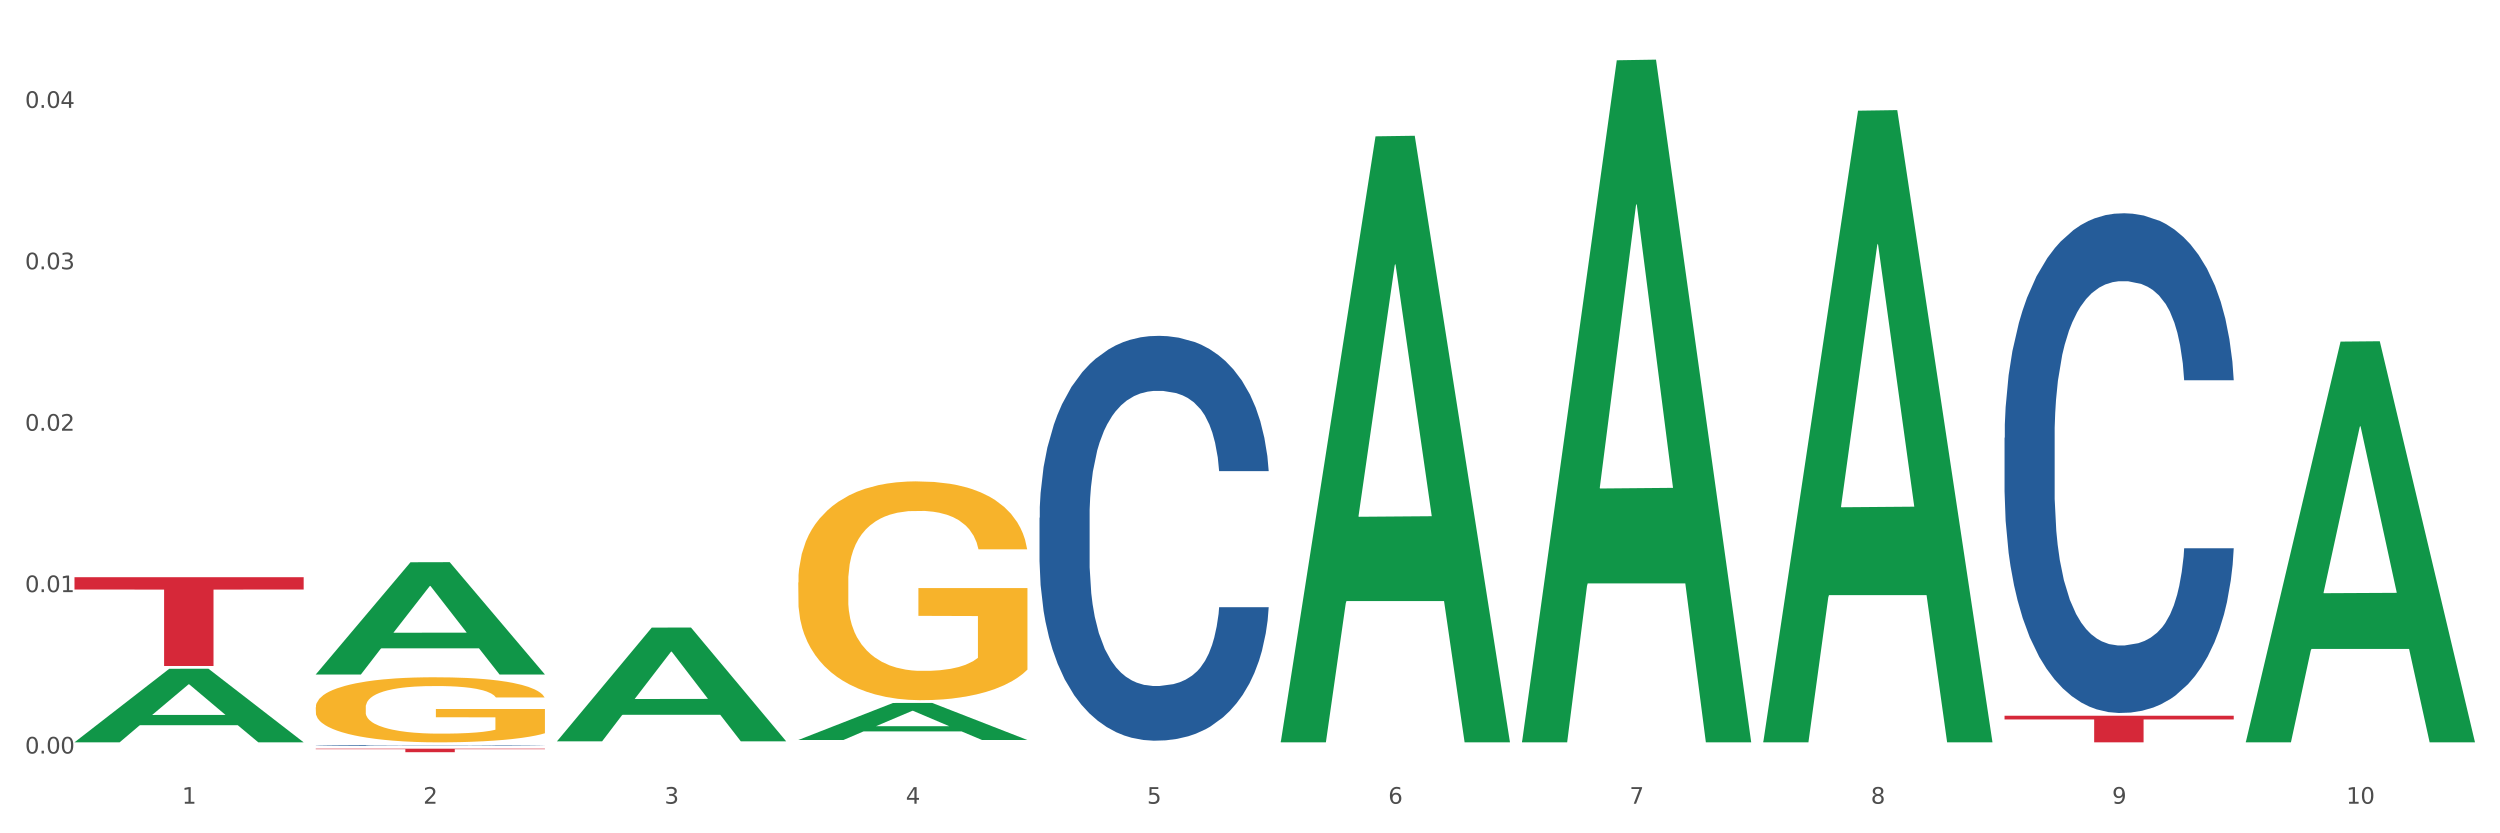 <?xml version="1.0" encoding="utf-8" standalone="no"?>
<!DOCTYPE svg PUBLIC "-//W3C//DTD SVG 1.1//EN"
  "http://www.w3.org/Graphics/SVG/1.1/DTD/svg11.dtd">
<svg xmlns:xlink="http://www.w3.org/1999/xlink" width="1080pt" height="360pt" viewBox="0 0 1080 360" xmlns="http://www.w3.org/2000/svg" version="1.1">
 <rect x="0" y="0" width="1080" height="360" fill="#333333" stroke="none"/>
 <defs>
  <style type="text/css">*{stroke-linejoin: round; stroke-linecap: butt}</style>
 </defs>
 <g id="figure_1">
  <g id="patch_1">
   <path d="M 0 360 
L 1080 360 
L 1080 0 
L 0 0 
z
" style="fill: #ffffff; stroke: #ffffff; stroke-linejoin: miter"/>
  </g>
  <g id="axes_1">
   <g id="matplotlib.axis_1">
    <g id="xtick_1">
     <g id="text_1">
      <!-- 1 -->
      <g style="fill: #4d4d4d" transform="translate(78.627 347.204) scale(0.096 -0.096)">
       <defs>
        <path id="DejaVuSans-31" d="M 794 531 
L 1825 531 
L 1825 4091 
L 703 3866 
L 703 4441 
L 1819 4666 
L 2450 4666 
L 2450 531 
L 3481 531 
L 3481 0 
L 794 0 
L 794 531 
z
" transform="scale(0.016)"/>
       </defs>
       <use xlink:href="#DejaVuSans-31"/>
      </g>
     </g>
    </g>
    <g id="xtick_2">
     <g id="text_2">
      <!-- 2 -->
      <g style="fill: #4d4d4d" transform="translate(182.851 347.204) scale(0.096 -0.096)">
       <defs>
        <path id="DejaVuSans-32" d="M 1228 531 
L 3431 531 
L 3431 0 
L 469 0 
L 469 531 
Q 828 903 1448 1529 
Q 2069 2156 2228 2338 
Q 2531 2678 2651 2914 
Q 2772 3150 2772 3378 
Q 2772 3750 2511 3984 
Q 2250 4219 1831 4219 
Q 1534 4219 1204 4116 
Q 875 4013 500 3803 
L 500 4441 
Q 881 4594 1212 4672 
Q 1544 4750 1819 4750 
Q 2544 4750 2975 4387 
Q 3406 4025 3406 3419 
Q 3406 3131 3298 2873 
Q 3191 2616 2906 2266 
Q 2828 2175 2409 1742 
Q 1991 1309 1228 531 
z
" transform="scale(0.016)"/>
       </defs>
       <use xlink:href="#DejaVuSans-32"/>
      </g>
     </g>
    </g>
    <g id="xtick_3">
     <g id="text_3">
      <!-- 3 -->
      <g style="fill: #4d4d4d" transform="translate(287.074 347.204) scale(0.096 -0.096)">
       <defs>
        <path id="DejaVuSans-33" d="M 2597 2516 
Q 3050 2419 3304 2112 
Q 3559 1806 3559 1356 
Q 3559 666 3084 287 
Q 2609 -91 1734 -91 
Q 1441 -91 1130 -33 
Q 819 25 488 141 
L 488 750 
Q 750 597 1062 519 
Q 1375 441 1716 441 
Q 2309 441 2620 675 
Q 2931 909 2931 1356 
Q 2931 1769 2642 2001 
Q 2353 2234 1838 2234 
L 1294 2234 
L 1294 2753 
L 1863 2753 
Q 2328 2753 2575 2939 
Q 2822 3125 2822 3475 
Q 2822 3834 2567 4026 
Q 2313 4219 1838 4219 
Q 1578 4219 1281 4162 
Q 984 4106 628 3988 
L 628 4550 
Q 988 4650 1302 4700 
Q 1616 4750 1894 4750 
Q 2613 4750 3031 4423 
Q 3450 4097 3450 3541 
Q 3450 3153 3228 2886 
Q 3006 2619 2597 2516 
z
" transform="scale(0.016)"/>
       </defs>
       <use xlink:href="#DejaVuSans-33"/>
      </g>
     </g>
    </g>
    <g id="xtick_4">
     <g id="text_4">
      <!-- 4 -->
      <g style="fill: #4d4d4d" transform="translate(391.298 347.204) scale(0.096 -0.096)">
       <defs>
        <path id="DejaVuSans-34" d="M 2419 4116 
L 825 1625 
L 2419 1625 
L 2419 4116 
z
M 2253 4666 
L 3047 4666 
L 3047 1625 
L 3713 1625 
L 3713 1100 
L 3047 1100 
L 3047 0 
L 2419 0 
L 2419 1100 
L 313 1100 
L 313 1709 
L 2253 4666 
z
" transform="scale(0.016)"/>
       </defs>
       <use xlink:href="#DejaVuSans-34"/>
      </g>
     </g>
    </g>
    <g id="xtick_5">
     <g id="text_5">
      <!-- 5 -->
      <g style="fill: #4d4d4d" transform="translate(495.522 347.204) scale(0.096 -0.096)">
       <defs>
        <path id="DejaVuSans-35" d="M 691 4666 
L 3169 4666 
L 3169 4134 
L 1269 4134 
L 1269 2991 
Q 1406 3038 1543 3061 
Q 1681 3084 1819 3084 
Q 2600 3084 3056 2656 
Q 3513 2228 3513 1497 
Q 3513 744 3044 326 
Q 2575 -91 1722 -91 
Q 1428 -91 1123 -41 
Q 819 9 494 109 
L 494 744 
Q 775 591 1075 516 
Q 1375 441 1709 441 
Q 2250 441 2565 725 
Q 2881 1009 2881 1497 
Q 2881 1984 2565 2268 
Q 2250 2553 1709 2553 
Q 1456 2553 1204 2497 
Q 953 2441 691 2322 
L 691 4666 
z
" transform="scale(0.016)"/>
       </defs>
       <use xlink:href="#DejaVuSans-35"/>
      </g>
     </g>
    </g>
    <g id="xtick_6">
     <g id="text_6">
      <!-- 6 -->
      <g style="fill: #4d4d4d" transform="translate(599.745 347.204) scale(0.096 -0.096)">
       <defs>
        <path id="DejaVuSans-36" d="M 2113 2584 
Q 1688 2584 1439 2293 
Q 1191 2003 1191 1497 
Q 1191 994 1439 701 
Q 1688 409 2113 409 
Q 2538 409 2786 701 
Q 3034 994 3034 1497 
Q 3034 2003 2786 2293 
Q 2538 2584 2113 2584 
z
M 3366 4563 
L 3366 3988 
Q 3128 4100 2886 4159 
Q 2644 4219 2406 4219 
Q 1781 4219 1451 3797 
Q 1122 3375 1075 2522 
Q 1259 2794 1537 2939 
Q 1816 3084 2150 3084 
Q 2853 3084 3261 2657 
Q 3669 2231 3669 1497 
Q 3669 778 3244 343 
Q 2819 -91 2113 -91 
Q 1303 -91 875 529 
Q 447 1150 447 2328 
Q 447 3434 972 4092 
Q 1497 4750 2381 4750 
Q 2619 4750 2861 4703 
Q 3103 4656 3366 4563 
z
" transform="scale(0.016)"/>
       </defs>
       <use xlink:href="#DejaVuSans-36"/>
      </g>
     </g>
    </g>
    <g id="xtick_7">
     <g id="text_7">
      <!-- 7 -->
      <g style="fill: #4d4d4d" transform="translate(703.969 347.204) scale(0.096 -0.096)">
       <defs>
        <path id="DejaVuSans-37" d="M 525 4666 
L 3525 4666 
L 3525 4397 
L 1831 0 
L 1172 0 
L 2766 4134 
L 525 4134 
L 525 4666 
z
" transform="scale(0.016)"/>
       </defs>
       <use xlink:href="#DejaVuSans-37"/>
      </g>
     </g>
    </g>
    <g id="xtick_8">
     <g id="text_8">
      <!-- 8 -->
      <g style="fill: #4d4d4d" transform="translate(808.193 347.204) scale(0.096 -0.096)">
       <defs>
        <path id="DejaVuSans-38" d="M 2034 2216 
Q 1584 2216 1326 1975 
Q 1069 1734 1069 1313 
Q 1069 891 1326 650 
Q 1584 409 2034 409 
Q 2484 409 2743 651 
Q 3003 894 3003 1313 
Q 3003 1734 2745 1975 
Q 2488 2216 2034 2216 
z
M 1403 2484 
Q 997 2584 770 2862 
Q 544 3141 544 3541 
Q 544 4100 942 4425 
Q 1341 4750 2034 4750 
Q 2731 4750 3128 4425 
Q 3525 4100 3525 3541 
Q 3525 3141 3298 2862 
Q 3072 2584 2669 2484 
Q 3125 2378 3379 2068 
Q 3634 1759 3634 1313 
Q 3634 634 3220 271 
Q 2806 -91 2034 -91 
Q 1263 -91 848 271 
Q 434 634 434 1313 
Q 434 1759 690 2068 
Q 947 2378 1403 2484 
z
M 1172 3481 
Q 1172 3119 1398 2916 
Q 1625 2713 2034 2713 
Q 2441 2713 2670 2916 
Q 2900 3119 2900 3481 
Q 2900 3844 2670 4047 
Q 2441 4250 2034 4250 
Q 1625 4250 1398 4047 
Q 1172 3844 1172 3481 
z
" transform="scale(0.016)"/>
       </defs>
       <use xlink:href="#DejaVuSans-38"/>
      </g>
     </g>
    </g>
    <g id="xtick_9">
     <g id="text_9">
      <!-- 9 -->
      <g style="fill: #4d4d4d" transform="translate(912.416 347.204) scale(0.096 -0.096)">
       <defs>
        <path id="DejaVuSans-39" d="M 703 97 
L 703 672 
Q 941 559 1184 500 
Q 1428 441 1663 441 
Q 2288 441 2617 861 
Q 2947 1281 2994 2138 
Q 2813 1869 2534 1725 
Q 2256 1581 1919 1581 
Q 1219 1581 811 2004 
Q 403 2428 403 3163 
Q 403 3881 828 4315 
Q 1253 4750 1959 4750 
Q 2769 4750 3195 4129 
Q 3622 3509 3622 2328 
Q 3622 1225 3098 567 
Q 2575 -91 1691 -91 
Q 1453 -91 1209 -44 
Q 966 3 703 97 
z
M 1959 2075 
Q 2384 2075 2632 2365 
Q 2881 2656 2881 3163 
Q 2881 3666 2632 3958 
Q 2384 4250 1959 4250 
Q 1534 4250 1286 3958 
Q 1038 3666 1038 3163 
Q 1038 2656 1286 2365 
Q 1534 2075 1959 2075 
z
" transform="scale(0.016)"/>
       </defs>
       <use xlink:href="#DejaVuSans-39"/>
      </g>
     </g>
    </g>
    <g id="xtick_10">
     <g id="text_10">
      <!-- 10 -->
      <g style="fill: #4d4d4d" transform="translate(1013.586 347.204) scale(0.096 -0.096)">
       <defs>
        <path id="DejaVuSans-30" d="M 2034 4250 
Q 1547 4250 1301 3770 
Q 1056 3291 1056 2328 
Q 1056 1369 1301 889 
Q 1547 409 2034 409 
Q 2525 409 2770 889 
Q 3016 1369 3016 2328 
Q 3016 3291 2770 3770 
Q 2525 4250 2034 4250 
z
M 2034 4750 
Q 2819 4750 3233 4129 
Q 3647 3509 3647 2328 
Q 3647 1150 3233 529 
Q 2819 -91 2034 -91 
Q 1250 -91 836 529 
Q 422 1150 422 2328 
Q 422 3509 836 4129 
Q 1250 4750 2034 4750 
z
" transform="scale(0.016)"/>
       </defs>
       <use xlink:href="#DejaVuSans-31"/>
       <use xlink:href="#DejaVuSans-30" transform="translate(63.623 0)"/>
      </g>
     </g>
    </g>
    <g id="xtick_11"/>
    <g id="xtick_12"/>
    <g id="xtick_13"/>
    <g id="xtick_14"/>
    <g id="xtick_15"/>
    <g id="xtick_16"/>
    <g id="xtick_17"/>
    <g id="xtick_18"/>
    <g id="xtick_19"/>
   </g>
   <g id="matplotlib.axis_2">
    <g id="ytick_1">
     <g id="text_11">
      <!-- 0.00 -->
      <g style="fill: #4d4d4d" transform="translate(10.8 325.526) scale(0.096 -0.096)">
       <defs>
        <path id="DejaVuSans-2e" d="M 684 794 
L 1344 794 
L 1344 0 
L 684 0 
L 684 794 
z
" transform="scale(0.016)"/>
       </defs>
       <use xlink:href="#DejaVuSans-30"/>
       <use xlink:href="#DejaVuSans-2e" transform="translate(63.623 0)"/>
       <use xlink:href="#DejaVuSans-30" transform="translate(95.41 0)"/>
       <use xlink:href="#DejaVuSans-30" transform="translate(159.033 0)"/>
      </g>
     </g>
    </g>
    <g id="ytick_2">
     <g id="text_12">
      <!-- 0.01 -->
      <g style="fill: #4d4d4d" transform="translate(10.8 255.796) scale(0.096 -0.096)">
       <use xlink:href="#DejaVuSans-30"/>
       <use xlink:href="#DejaVuSans-2e" transform="translate(63.623 0)"/>
       <use xlink:href="#DejaVuSans-30" transform="translate(95.41 0)"/>
       <use xlink:href="#DejaVuSans-31" transform="translate(159.033 0)"/>
      </g>
     </g>
    </g>
    <g id="ytick_3">
     <g id="text_13">
      <!-- 0.02 -->
      <g style="fill: #4d4d4d" transform="translate(10.8 186.067) scale(0.096 -0.096)">
       <use xlink:href="#DejaVuSans-30"/>
       <use xlink:href="#DejaVuSans-2e" transform="translate(63.623 0)"/>
       <use xlink:href="#DejaVuSans-30" transform="translate(95.41 0)"/>
       <use xlink:href="#DejaVuSans-32" transform="translate(159.033 0)"/>
      </g>
     </g>
    </g>
    <g id="ytick_4">
     <g id="text_14">
      <!-- 0.03 -->
      <g style="fill: #4d4d4d" transform="translate(10.8 116.337) scale(0.096 -0.096)">
       <use xlink:href="#DejaVuSans-30"/>
       <use xlink:href="#DejaVuSans-2e" transform="translate(63.623 0)"/>
       <use xlink:href="#DejaVuSans-30" transform="translate(95.41 0)"/>
       <use xlink:href="#DejaVuSans-33" transform="translate(159.033 0)"/>
      </g>
     </g>
    </g>
    <g id="ytick_5">
     <g id="text_15">
      <!-- 0.04 -->
      <g style="fill: #4d4d4d" transform="translate(10.8 46.607) scale(0.096 -0.096)">
       <use xlink:href="#DejaVuSans-30"/>
       <use xlink:href="#DejaVuSans-2e" transform="translate(63.623 0)"/>
       <use xlink:href="#DejaVuSans-30" transform="translate(95.41 0)"/>
       <use xlink:href="#DejaVuSans-34" transform="translate(159.033 0)"/>
      </g>
     </g>
    </g>
    <g id="ytick_6"/>
    <g id="ytick_7"/>
    <g id="ytick_8"/>
    <g id="ytick_9"/>
   </g>
   <g id="PolyCollection_1">
    <path d="M 32.175 320.635 
L 32.277 320.605 
L 73.107 288.916 
L 90.051 288.886 
L 131.187 320.694 
L 111.589 320.694 
L 102.709 313.287 
L 60.552 313.287 
L 60.246 313.407 
L 51.671 320.694 
L 32.175 320.694 
L 32.175 320.635 
L 65.86 308.867 
L 97.401 308.837 
L 81.783 295.666 
L 81.579 295.606 
L 81.375 295.696 
L 65.758 308.837 
L 65.86 308.867 
L 32.175 320.635 
z
" clip-path="url(#pc8a4cd8719)" style="fill: #109648"/>
    <path d="M 865.964 189.131 
L 866.081 188.934 
L 866.081 183.413 
L 866.432 175.921 
L 867.719 162.119 
L 869.358 151.67 
L 872.167 139.445 
L 873.688 134.319 
L 875.678 128.601 
L 879.774 119.335 
L 884.456 111.448 
L 887.733 107.11 
L 890.19 104.35 
L 895.691 99.421 
L 898.851 97.252 
L 902.128 95.478 
L 904.937 94.295 
L 909.618 92.915 
L 913.364 92.323 
L 917.694 92.126 
L 921.322 92.323 
L 926.12 93.112 
L 933.143 95.478 
L 935.834 96.858 
L 939.463 99.224 
L 943.208 102.378 
L 946.251 105.533 
L 949.762 110.068 
L 953.39 115.983 
L 956.901 123.475 
L 959.359 130.376 
L 961.348 137.671 
L 963.104 146.543 
L 964.391 156.204 
L 964.976 164.288 
L 943.559 164.288 
L 942.974 156.993 
L 941.803 149.106 
L 940.633 143.783 
L 939.346 139.445 
L 937.356 134.516 
L 935.6 131.362 
L 932.674 127.616 
L 929.983 125.25 
L 927.759 123.869 
L 925.067 122.686 
L 919.332 121.503 
L 915.236 121.503 
L 912.661 121.898 
L 909.501 122.884 
L 906.81 124.264 
L 903.65 126.63 
L 901.192 129.193 
L 898.734 132.545 
L 897.33 134.911 
L 895.223 139.248 
L 893.819 142.797 
L 891.946 148.909 
L 890.893 153.247 
L 889.02 164.485 
L 888.201 172.766 
L 887.85 178.484 
L 887.616 184.793 
L 887.616 215.551 
L 888.318 229.352 
L 888.903 235.267 
L 889.839 241.971 
L 891.595 250.646 
L 894.17 259.124 
L 896.861 265.236 
L 899.085 268.983 
L 901.192 271.743 
L 903.298 273.912 
L 905.873 275.883 
L 907.98 277.066 
L 911.14 278.249 
L 914.885 278.841 
L 917.811 278.841 
L 923.78 277.855 
L 926.472 276.869 
L 929.046 275.489 
L 931.855 273.32 
L 934.079 270.954 
L 935.366 269.18 
L 937.473 265.434 
L 939.111 261.49 
L 940.516 256.955 
L 941.452 253.012 
L 942.505 247.097 
L 943.325 240.394 
L 943.559 236.845 
L 964.976 236.845 
L 964.508 243.943 
L 963.689 250.843 
L 962.05 260.11 
L 960.763 265.434 
L 958.773 271.94 
L 956.667 277.461 
L 953.741 283.573 
L 951.049 288.107 
L 948.24 292.051 
L 945.197 295.6 
L 939.697 300.529 
L 937.707 301.909 
L 933.494 304.275 
L 930.217 305.655 
L 925.418 307.035 
L 920.503 307.824 
L 915.353 308.021 
L 910.789 307.627 
L 905.756 306.444 
L 902.596 305.261 
L 899.085 303.486 
L 894.989 300.726 
L 891.127 297.374 
L 887.499 293.431 
L 884.105 288.896 
L 880.945 283.77 
L 876.848 275.292 
L 873.805 267.011 
L 871.582 259.321 
L 870.06 252.815 
L 868.539 244.534 
L 867.719 238.816 
L 866.432 225.015 
L 865.964 212.199 
L 865.964 189.131 
z
" clip-path="url(#pc8a4cd8719)" style="fill: #255c99"/>
    <path d="M 136.399 305.571 
L 136.516 305.546 
L 136.516 304.621 
L 136.749 303.825 
L 137.918 301.9 
L 139.672 300.308 
L 140.958 299.46 
L 142.244 298.767 
L 143.763 298.074 
L 145.634 297.355 
L 149.024 296.302 
L 151.128 295.763 
L 153.699 295.198 
L 158.375 294.377 
L 161.765 293.914 
L 165.272 293.529 
L 171 293.067 
L 174.741 292.862 
L 178.716 292.708 
L 183.508 292.605 
L 187.132 292.579 
L 195.081 292.656 
L 201.861 292.887 
L 205.135 293.067 
L 209.343 293.375 
L 211.564 293.581 
L 215.188 293.992 
L 218.928 294.531 
L 221.5 294.993 
L 225.358 295.866 
L 228.28 296.739 
L 230.969 297.817 
L 232.372 298.562 
L 233.424 299.255 
L 234.359 300.051 
L 235.294 301.309 
L 214.253 301.309 
L 213.434 300.41 
L 212.148 299.563 
L 210.278 298.742 
L 208.641 298.228 
L 205.836 297.586 
L 203.264 297.175 
L 200.576 296.867 
L 197.302 296.61 
L 194.731 296.482 
L 191.107 296.379 
L 183.976 296.405 
L 179.183 296.61 
L 175.91 296.867 
L 173.806 297.098 
L 171.936 297.355 
L 169.831 297.715 
L 167.377 298.254 
L 165.623 298.742 
L 163.87 299.358 
L 162.467 299.974 
L 161.181 300.693 
L 160.129 301.463 
L 159.311 302.259 
L 158.609 303.235 
L 158.025 304.852 
L 158.025 308.37 
L 158.259 309.166 
L 158.843 310.219 
L 159.544 311.015 
L 160.713 311.965 
L 161.765 312.606 
L 163.753 313.531 
L 165.974 314.301 
L 167.727 314.789 
L 169.481 315.2 
L 172.52 315.765 
L 175.91 316.227 
L 178.833 316.509 
L 182.807 316.766 
L 185.496 316.869 
L 187.834 316.92 
L 193.562 316.92 
L 197.653 316.843 
L 202.212 316.663 
L 205.719 316.432 
L 208.641 316.15 
L 211.915 315.688 
L 214.019 315.251 
L 214.019 309.885 
L 188.301 309.859 
L 188.301 306.29 
L 235.411 306.29 
L 235.411 316.766 
L 233.424 317.305 
L 231.203 317.793 
L 228.865 318.229 
L 225.358 318.769 
L 221.15 319.282 
L 217.409 319.642 
L 213.434 319.95 
L 208.758 320.232 
L 202.68 320.489 
L 198.939 320.592 
L 194.263 320.669 
L 188.769 320.694 
L 183.976 320.643 
L 179.3 320.515 
L 174.39 320.284 
L 169.598 319.95 
L 165.974 319.616 
L 162.35 319.205 
L 158.492 318.666 
L 155.453 318.152 
L 153.115 317.69 
L 150.543 317.1 
L 147.738 316.329 
L 145.634 315.636 
L 143.763 314.917 
L 141.776 313.993 
L 140.373 313.197 
L 138.97 312.196 
L 138.152 311.451 
L 137.217 310.296 
L 136.516 308.678 
L 136.399 305.571 
z
" clip-path="url(#pc8a4cd8719)" style="fill: #f7b32b"/>
    <path d="M 344.846 251.631 
L 344.963 251.545 
L 344.963 248.437 
L 345.197 245.761 
L 346.366 239.285 
L 348.119 233.933 
L 349.405 231.084 
L 350.691 228.753 
L 352.21 226.422 
L 354.081 224.004 
L 357.471 220.464 
L 359.575 218.651 
L 362.147 216.752 
L 366.823 213.989 
L 370.213 212.435 
L 373.72 211.14 
L 379.448 209.586 
L 383.188 208.896 
L 387.163 208.378 
L 391.956 208.032 
L 395.579 207.946 
L 403.529 208.205 
L 410.309 208.982 
L 413.582 209.586 
L 417.79 210.622 
L 420.011 211.313 
L 423.635 212.694 
L 427.376 214.507 
L 429.947 216.061 
L 433.805 218.997 
L 436.728 221.932 
L 439.416 225.558 
L 440.819 228.062 
L 441.871 230.393 
L 442.806 233.069 
L 443.741 237.3 
L 422.7 237.3 
L 421.882 234.278 
L 420.596 231.429 
L 418.725 228.666 
L 417.089 226.94 
L 414.283 224.781 
L 411.711 223.4 
L 409.023 222.364 
L 405.75 221.501 
L 403.178 221.069 
L 399.554 220.724 
L 392.423 220.81 
L 387.63 221.501 
L 384.357 222.364 
L 382.253 223.141 
L 380.383 224.004 
L 378.279 225.213 
L 375.824 227.026 
L 374.07 228.666 
L 372.317 230.738 
L 370.914 232.81 
L 369.628 235.228 
L 368.576 237.818 
L 367.758 240.494 
L 367.056 243.775 
L 366.472 249.214 
L 366.472 261.042 
L 366.706 263.718 
L 367.29 267.258 
L 367.992 269.934 
L 369.161 273.129 
L 370.213 275.287 
L 372.2 278.395 
L 374.421 280.985 
L 376.174 282.625 
L 377.928 284.007 
L 380.967 285.906 
L 384.357 287.46 
L 387.28 288.41 
L 391.254 289.273 
L 393.943 289.619 
L 396.281 289.791 
L 402.009 289.791 
L 406.1 289.532 
L 410.659 288.928 
L 414.166 288.151 
L 417.089 287.201 
L 420.362 285.647 
L 422.466 284.18 
L 422.466 266.136 
L 396.748 266.049 
L 396.748 254.049 
L 443.858 254.049 
L 443.858 289.273 
L 441.871 291.086 
L 439.65 292.727 
L 437.312 294.194 
L 433.805 296.007 
L 429.597 297.734 
L 425.856 298.943 
L 421.882 299.979 
L 417.206 300.928 
L 411.127 301.792 
L 407.386 302.137 
L 402.71 302.396 
L 397.216 302.482 
L 392.423 302.31 
L 387.747 301.878 
L 382.838 301.101 
L 378.045 299.979 
L 374.421 298.856 
L 370.797 297.475 
L 366.94 295.662 
L 363.9 293.935 
L 361.562 292.381 
L 358.99 290.396 
L 356.185 287.806 
L 354.081 285.475 
L 352.21 283.057 
L 350.223 279.949 
L 348.82 277.273 
L 347.418 273.906 
L 346.599 271.402 
L 345.664 267.517 
L 344.963 262.078 
L 344.846 251.631 
z
" clip-path="url(#pc8a4cd8719)" style="fill: #f7b32b"/>
    <path d="M 32.175 249.338 
L 131.187 249.338 
L 131.187 254.669 
L 92.239 254.705 
L 92.239 287.702 
L 70.888 287.702 
L 70.888 254.705 
L 32.175 254.669 
L 32.175 249.374 
L 32.175 249.338 
z
" clip-path="url(#pc8a4cd8719)" style="fill: #d62839"/>
    <path d="M 136.399 323.429 
L 235.411 323.429 
L 235.411 323.64 
L 196.463 323.642 
L 196.463 324.95 
L 175.112 324.95 
L 175.112 323.642 
L 136.399 323.64 
L 136.399 323.43 
L 136.399 323.429 
z
" clip-path="url(#pc8a4cd8719)" style="fill: #d62839"/>
    <path d="M 865.964 309.206 
L 964.976 309.206 
L 964.976 310.802 
L 926.028 310.813 
L 926.028 320.694 
L 904.677 320.694 
L 904.677 310.813 
L 865.964 310.802 
L 865.964 309.216 
L 865.964 309.206 
z
" clip-path="url(#pc8a4cd8719)" style="fill: #d62839"/>
    <path d="M 449.069 223.667 
L 449.187 223.508 
L 449.187 219.035 
L 449.538 212.965 
L 450.825 201.783 
L 452.464 193.317 
L 455.272 183.414 
L 456.794 179.26 
L 458.783 174.628 
L 462.88 167.12 
L 467.561 160.731 
L 470.838 157.217 
L 473.296 154.98 
L 478.797 150.987 
L 481.957 149.23 
L 485.234 147.792 
L 488.042 146.834 
L 492.724 145.715 
L 496.469 145.236 
L 500.799 145.077 
L 504.427 145.236 
L 509.226 145.875 
L 516.248 147.792 
L 518.94 148.91 
L 522.568 150.827 
L 526.313 153.383 
L 529.356 155.939 
L 532.867 159.613 
L 536.495 164.405 
L 540.006 170.475 
L 542.464 176.066 
L 544.454 181.976 
L 546.209 189.164 
L 547.497 196.991 
L 548.082 203.54 
L 526.664 203.54 
L 526.079 197.63 
L 524.909 191.241 
L 523.738 186.928 
L 522.451 183.414 
L 520.461 179.42 
L 518.706 176.864 
L 515.78 173.829 
L 513.088 171.912 
L 510.864 170.794 
L 508.173 169.836 
L 502.438 168.877 
L 498.342 168.877 
L 495.767 169.197 
L 492.607 169.996 
L 489.915 171.114 
L 486.755 173.031 
L 484.297 175.107 
L 481.84 177.823 
L 480.435 179.74 
L 478.328 183.254 
L 476.924 186.129 
L 475.051 191.081 
L 473.998 194.595 
L 472.126 203.7 
L 471.306 210.409 
L 470.955 215.042 
L 470.721 220.153 
L 470.721 245.072 
L 471.423 256.254 
L 472.009 261.046 
L 472.945 266.477 
L 474.7 273.505 
L 477.275 280.374 
L 479.967 285.326 
L 482.191 288.361 
L 484.297 290.597 
L 486.404 292.354 
L 488.979 293.952 
L 491.085 294.91 
L 494.245 295.869 
L 497.991 296.348 
L 500.916 296.348 
L 506.885 295.549 
L 509.577 294.751 
L 512.152 293.632 
L 514.961 291.875 
L 517.184 289.958 
L 518.472 288.521 
L 520.578 285.486 
L 522.217 282.291 
L 523.621 278.617 
L 524.558 275.422 
L 525.611 270.63 
L 526.43 265.199 
L 526.664 262.324 
L 548.082 262.324 
L 547.614 268.074 
L 546.795 273.665 
L 545.156 281.173 
L 543.869 285.486 
L 541.879 290.757 
L 539.772 295.23 
L 536.846 300.182 
L 534.155 303.856 
L 531.346 307.05 
L 528.303 309.926 
L 522.802 313.919 
L 520.813 315.037 
L 516.599 316.954 
L 513.322 318.072 
L 508.524 319.19 
L 503.608 319.829 
L 498.459 319.989 
L 493.894 319.67 
L 488.862 318.711 
L 485.702 317.753 
L 482.191 316.315 
L 478.094 314.079 
L 474.232 311.363 
L 470.604 308.168 
L 467.21 304.494 
L 464.05 300.341 
L 459.954 293.473 
L 456.911 286.764 
L 454.687 280.534 
L 453.166 275.263 
L 451.644 268.554 
L 450.825 263.921 
L 449.538 252.74 
L 449.069 242.357 
L 449.069 223.667 
z
" clip-path="url(#pc8a4cd8719)" style="fill: #255c99"/>
    <path d="M 136.399 322.043 
L 136.516 322.043 
L 136.516 322.033 
L 136.867 322.021 
L 138.154 321.997 
L 139.793 321.98 
L 142.602 321.959 
L 144.123 321.95 
L 146.113 321.941 
L 150.209 321.925 
L 154.89 321.912 
L 158.167 321.904 
L 160.625 321.9 
L 166.126 321.891 
L 169.286 321.887 
L 172.563 321.884 
L 175.372 321.882 
L 180.053 321.88 
L 183.798 321.879 
L 188.129 321.879 
L 191.757 321.879 
L 196.555 321.88 
L 203.577 321.884 
L 206.269 321.887 
L 209.897 321.891 
L 213.642 321.896 
L 216.685 321.902 
L 220.196 321.909 
L 223.824 321.919 
L 227.336 321.932 
L 229.793 321.944 
L 231.783 321.956 
L 233.538 321.971 
L 234.826 321.987 
L 235.411 322.001 
L 213.993 322.001 
L 213.408 321.989 
L 212.238 321.975 
L 211.068 321.966 
L 209.78 321.959 
L 207.791 321.951 
L 206.035 321.945 
L 203.109 321.939 
L 200.417 321.935 
L 198.194 321.933 
L 195.502 321.931 
L 189.767 321.929 
L 185.671 321.929 
L 183.096 321.929 
L 179.936 321.931 
L 177.244 321.933 
L 174.084 321.937 
L 171.626 321.942 
L 169.169 321.947 
L 167.764 321.951 
L 165.658 321.959 
L 164.253 321.965 
L 162.381 321.975 
L 161.327 321.982 
L 159.455 322.001 
L 158.635 322.015 
L 158.284 322.025 
L 158.05 322.036 
L 158.05 322.088 
L 158.752 322.111 
L 159.338 322.121 
L 160.274 322.133 
L 162.029 322.147 
L 164.604 322.162 
L 167.296 322.172 
L 169.52 322.178 
L 171.626 322.183 
L 173.733 322.187 
L 176.308 322.19 
L 178.415 322.192 
L 181.575 322.194 
L 185.32 322.195 
L 188.246 322.195 
L 194.214 322.193 
L 196.906 322.192 
L 199.481 322.189 
L 202.29 322.186 
L 204.514 322.182 
L 205.801 322.179 
L 207.908 322.172 
L 209.546 322.166 
L 210.951 322.158 
L 211.887 322.151 
L 212.94 322.141 
L 213.759 322.13 
L 213.993 322.124 
L 235.411 322.124 
L 234.943 322.136 
L 234.124 322.148 
L 232.485 322.163 
L 231.198 322.172 
L 229.208 322.183 
L 227.102 322.193 
L 224.176 322.203 
L 221.484 322.211 
L 218.675 322.217 
L 215.632 322.223 
L 210.131 322.232 
L 208.142 322.234 
L 203.928 322.238 
L 200.651 322.24 
L 195.853 322.243 
L 190.937 322.244 
L 185.788 322.244 
L 181.223 322.244 
L 176.191 322.242 
L 173.031 322.24 
L 169.52 322.237 
L 165.424 322.232 
L 161.561 322.226 
L 157.933 322.22 
L 154.539 322.212 
L 151.379 322.203 
L 147.283 322.189 
L 144.24 322.175 
L 142.016 322.162 
L 140.495 322.151 
L 138.973 322.137 
L 138.154 322.127 
L 136.867 322.104 
L 136.399 322.082 
L 136.399 322.043 
z
" clip-path="url(#pc8a4cd8719)" style="fill: #255c99"/>
    <path d="M 136.399 291.304 
L 136.501 291.258 
L 177.331 242.894 
L 194.275 242.848 
L 235.411 291.395 
L 215.813 291.395 
L 206.932 280.09 
L 164.775 280.09 
L 164.469 280.272 
L 155.895 291.395 
L 136.399 291.395 
L 136.399 291.304 
L 170.083 273.344 
L 201.624 273.298 
L 186.007 253.196 
L 185.803 253.105 
L 185.599 253.241 
L 169.981 273.298 
L 170.083 273.344 
L 136.399 291.304 
z
" clip-path="url(#pc8a4cd8719)" style="fill: #109648"/>
    <path d="M 553.293 320.186 
L 553.395 319.94 
L 594.225 58.894 
L 611.169 58.648 
L 652.306 320.678 
L 632.707 320.678 
L 623.827 259.661 
L 581.67 259.661 
L 581.364 260.645 
L 572.789 320.678 
L 553.293 320.678 
L 553.293 320.186 
L 586.978 223.247 
L 618.519 223.001 
L 602.901 114.499 
L 602.697 114.007 
L 602.493 114.745 
L 586.876 223.001 
L 586.978 223.247 
L 553.293 320.186 
z
" clip-path="url(#pc8a4cd8719)" style="fill: #109648"/>
    <path d="M 240.622 320.16 
L 240.724 320.114 
L 281.554 271.128 
L 298.499 271.082 
L 339.635 320.252 
L 320.036 320.252 
L 311.156 308.802 
L 268.999 308.802 
L 268.693 308.987 
L 260.118 320.252 
L 240.622 320.252 
L 240.622 320.16 
L 274.307 301.969 
L 305.848 301.923 
L 290.231 281.563 
L 290.026 281.47 
L 289.822 281.609 
L 274.205 301.923 
L 274.307 301.969 
L 240.622 320.16 
z
" clip-path="url(#pc8a4cd8719)" style="fill: #109648"/>
    <path d="M 344.846 319.66 
L 344.948 319.645 
L 385.778 303.682 
L 402.722 303.667 
L 443.858 319.69 
L 424.26 319.69 
L 415.379 315.959 
L 373.223 315.959 
L 372.916 316.019 
L 364.342 319.69 
L 344.846 319.69 
L 344.846 319.66 
L 378.53 313.732 
L 410.072 313.717 
L 394.454 307.082 
L 394.25 307.052 
L 394.046 307.097 
L 378.428 313.717 
L 378.53 313.732 
L 344.846 319.66 
z
" clip-path="url(#pc8a4cd8719)" style="fill: #109648"/>
    <path d="M 657.517 320.14 
L 657.619 319.864 
L 698.449 26.036 
L 715.393 25.759 
L 756.529 320.694 
L 736.931 320.694 
L 728.05 252.015 
L 685.893 252.015 
L 685.587 253.122 
L 677.013 320.694 
L 657.517 320.694 
L 657.517 320.14 
L 691.201 211.028 
L 722.742 210.751 
L 707.125 88.624 
L 706.921 88.07 
L 706.717 88.9 
L 691.099 210.751 
L 691.201 211.028 
L 657.517 320.14 
z
" clip-path="url(#pc8a4cd8719)" style="fill: #109648"/>
    <path d="M 761.74 320.181 
L 761.842 319.925 
L 802.672 47.821 
L 819.617 47.564 
L 860.753 320.694 
L 841.154 320.694 
L 832.274 257.092 
L 790.117 257.092 
L 789.811 258.118 
L 781.237 320.694 
L 761.74 320.694 
L 761.74 320.181 
L 795.425 219.136 
L 826.966 218.88 
L 811.349 105.781 
L 811.144 105.268 
L 810.94 106.037 
L 795.323 218.88 
L 795.425 219.136 
L 761.74 320.181 
z
" clip-path="url(#pc8a4cd8719)" style="fill: #109648"/>
    <path d="M 970.188 320.369 
L 970.29 320.206 
L 1011.12 147.576 
L 1028.064 147.413 
L 1069.2 320.694 
L 1049.602 320.694 
L 1040.721 280.343 
L 998.564 280.343 
L 998.258 280.994 
L 989.684 320.694 
L 970.188 320.694 
L 970.188 320.369 
L 1003.872 256.263 
L 1035.413 256.1 
L 1019.796 184.347 
L 1019.592 184.022 
L 1019.388 184.51 
L 1003.77 256.1 
L 1003.872 256.263 
L 970.188 320.369 
z
" clip-path="url(#pc8a4cd8719)" style="fill: #109648"/>
   </g>
  </g>
 </g>
 <defs>
  <clipPath id="pc8a4cd8719">
   <rect x="32.175" y="10.8" width="1037.025" height="329.109"/>
  </clipPath>
 </defs>
</svg>
